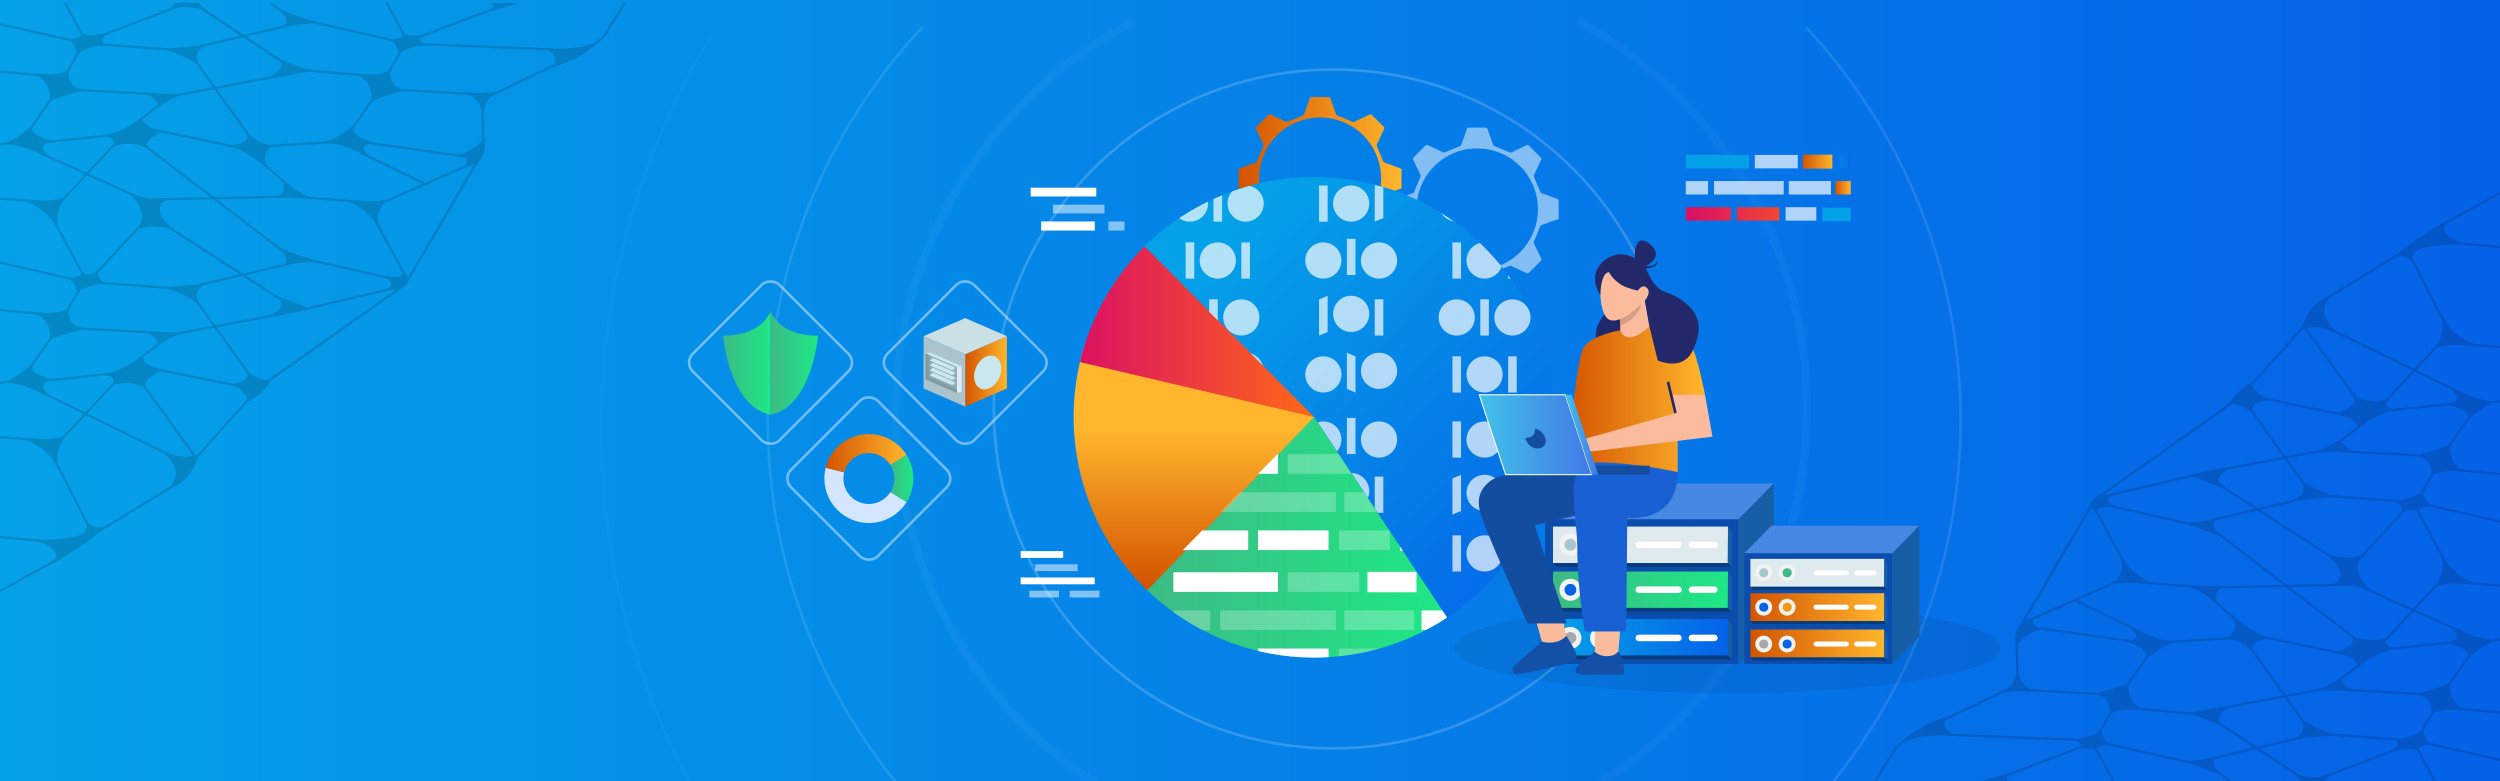 <?xml version="1.0" encoding="UTF-8"?><svg id="Layer_1" xmlns="http://www.w3.org/2000/svg" xmlns:xlink="http://www.w3.org/1999/xlink" viewBox="0 0 1920 600"><defs><style>.cls-1{fill:#1860d3;}.cls-2{fill:url(#linear-gradient-17);stroke-width:.79px;}.cls-2,.cls-3,.cls-4,.cls-5,.cls-6,.cls-7,.cls-8,.cls-9,.cls-10,.cls-11{stroke-miterlimit:10;}.cls-2,.cls-5,.cls-6,.cls-7,.cls-8,.cls-9,.cls-10,.cls-11{stroke:#fff;}.cls-12{fill:#165ea5;}.cls-13{fill:url(#linear-gradient-2);}.cls-3{stroke:#23286b;stroke-width:2.063px;}.cls-3,.cls-4,.cls-5,.cls-6,.cls-7,.cls-14,.cls-8,.cls-9,.cls-10,.cls-11{fill:none;}.cls-15{opacity:.69;}.cls-16,.cls-17,.cls-18,.cls-19{fill:#fff;}.cls-4{stroke:#000;stroke-width:1.802px;}.cls-20{fill:#a7a9ac;}.cls-21,.cls-17{opacity:.5;}.cls-22{fill:url(#linear-gradient-15);}.cls-23{fill:#1350a8;}.cls-24{fill:url(#linear-gradient-18);}.cls-25{fill:url(#linear-gradient-14);}.cls-26{fill:#809aa0;}.cls-27{fill:#fbbc9d;}.cls-28{fill:url(#linear-gradient-20);}.cls-29{fill:url(#linear-gradient-6);}.cls-30{clip-path:url(#clippath-2);}.cls-31{fill:#dfebf2;}.cls-32{fill:#d89e84;}.cls-33{fill:#a8c6cc;}.cls-34{fill:#d4e6ff;}.cls-35{clip-path:url(#clippath-6);}.cls-5{filter:url(#drop-shadow-59);}.cls-5,.cls-11{opacity:.18;stroke-width:6px;}.cls-36{fill:url(#linear-gradient-11);}.cls-37{fill:url(#linear-gradient-8);}.cls-37,.cls-19{opacity:.25;}.cls-38{opacity:.07;}.cls-39{fill:#cae0e5;}.cls-40{clip-path:url(#clippath-7);}.cls-41{clip-path:url(#clippath-1);}.cls-42{fill:#23286b;}.cls-43{clip-path:url(#clippath-4);}.cls-44{fill:url(#linear-gradient-10);}.cls-45{fill:#8ca7af;}.cls-46,.cls-10{opacity:.15;}.cls-6{filter:url(#drop-shadow-62);}.cls-6,.cls-7{opacity:.33;}.cls-6,.cls-7,.cls-8,.cls-9,.cls-10{stroke-width:2px;}.cls-47{fill:#134da0;}.cls-48{fill:#4888e5;}.cls-49{fill:#cae8ef;}.cls-50{fill:url(#linear-gradient-16);}.cls-51{fill:#0b4dad;}.cls-52{fill:#f1f2f2;}.cls-53{fill:url(#linear-gradient-21);}.cls-18{opacity:.68;}.cls-54{fill:url(#linear-gradient-25);}.cls-55{fill:url(#linear-gradient-5);}.cls-56{filter:url(#drop-shadow-66);}.cls-57{clip-path:url(#clippath-9);}.cls-58{clip-path:url(#clippath);}.cls-7{filter:url(#drop-shadow-61);}.cls-59{clip-path:url(#clippath-3);}.cls-60{fill:url(#linear-gradient-7);}.cls-8{filter:url(#drop-shadow-64);}.cls-8,.cls-9{opacity:.43;}.cls-61{clip-path:url(#clippath-8);}.cls-62{fill:url(#linear-gradient-24);}.cls-63{fill:url(#linear-gradient-9);}.cls-64{fill:url(#linear-gradient-22);}.cls-65{fill:url(#linear-gradient-3);}.cls-66{fill:#3dba85;}.cls-67{fill:#dfeaef;}.cls-68{clip-path:url(#clippath-5);}.cls-69{fill:#0562e8;}.cls-70{fill:url(#linear-gradient);}.cls-71{fill:#ed9a15;}.cls-10{filter:url(#drop-shadow-63);}.cls-72{fill:#093c7a;}.cls-73{fill:url(#linear-gradient-23);}.cls-74{fill:url(#linear-gradient-19);}.cls-75{fill:url(#linear-gradient-4);}.cls-11{filter:url(#drop-shadow-60);}.cls-76{fill:#aac3cc;}.cls-77{fill:url(#linear-gradient-12);}.cls-78{fill:url(#linear-gradient-13);}</style><linearGradient id="linear-gradient" x1="0" y1="300" x2="1920" y2="300" gradientUnits="userSpaceOnUse"><stop offset="0" stop-color="#05a1e8"/><stop offset="1" stop-color="#0562e8"/></linearGradient><clipPath id="clippath"><rect class="cls-14" x="1401.888" y="145.703" width="518.112" height="454.297"/></clipPath><clipPath id="clippath-1"><polygon id="SVGID" class="cls-14" points="1673.03 415.378 1920 415.378 1920 600 1673.03 599.776 1673.03 415.378"/></clipPath><clipPath id="clippath-2"><polygon id="SVGID-2" class="cls-14" points="1426.06 415.378 1673.03 415.378 1673.03 599.776 1426.06 601.243 1426.06 415.378"/></clipPath><clipPath id="clippath-3"><rect id="SVGID-3" class="cls-14" x="1673.03" y="232.214" width="246.97" height="183.164" transform="translate(3593.03 647.593) rotate(180)"/></clipPath><clipPath id="clippath-4"><rect class="cls-14" y="2.186" width="518.112" height="454.297"/></clipPath><clipPath id="clippath-5"><polygon id="SVGID-4" class="cls-14" points="246.97 186.808 0 186.808 0 2.186 246.97 2.411 246.97 186.808"/></clipPath><clipPath id="clippath-6"><polygon id="SVGID-5" class="cls-14" points="493.94 186.808 246.97 186.808 246.97 2.411 493.94 .944 493.94 186.808"/></clipPath><clipPath id="clippath-7"><rect id="SVGID-6" class="cls-14" y="186.808" width="246.97" height="183.164"/></clipPath><filter id="drop-shadow-59" filterUnits="userSpaceOnUse"><feOffset dx="15.785" dy="15.785"/><feGaussianBlur result="blur" stdDeviation="18.04"/><feFlood flood-color="#000" flood-opacity=".5"/><feComposite in2="blur" operator="in"/><feComposite in="SourceGraphic"/></filter><filter id="drop-shadow-60" filterUnits="userSpaceOnUse"><feOffset dx="15.785" dy="15.785"/><feGaussianBlur result="blur-2" stdDeviation="18.04"/><feFlood flood-color="#000" flood-opacity=".5"/><feComposite in2="blur-2" operator="in"/><feComposite in="SourceGraphic"/></filter><filter id="drop-shadow-61" filterUnits="userSpaceOnUse"><feOffset dx="20.572" dy="20.572"/><feGaussianBlur result="blur-3" stdDeviation="23.51"/><feFlood flood-color="#000" flood-opacity=".5"/><feComposite in2="blur-3" operator="in"/><feComposite in="SourceGraphic"/></filter><filter id="drop-shadow-62" filterUnits="userSpaceOnUse"><feOffset dx="20.572" dy="20.572"/><feGaussianBlur result="blur-4" stdDeviation="23.51"/><feFlood flood-color="#000" flood-opacity=".5"/><feComposite in2="blur-4" operator="in"/><feComposite in="SourceGraphic"/></filter><filter id="drop-shadow-63" filterUnits="userSpaceOnUse"><feOffset dx="26.809" dy="26.809"/><feGaussianBlur result="blur-5" stdDeviation="30.639"/><feFlood flood-color="#000" flood-opacity=".5"/><feComposite in2="blur-5" operator="in"/><feComposite in="SourceGraphic"/></filter><filter id="drop-shadow-64" filterUnits="userSpaceOnUse"><feOffset dx="12.113" dy="12.113"/><feGaussianBlur result="blur-6" stdDeviation="13.843"/><feFlood flood-color="#000" flood-opacity=".5"/><feComposite in2="blur-6" operator="in"/><feComposite in="SourceGraphic"/></filter><linearGradient id="linear-gradient-2" x1="1299.455" y1="164.292" x2="1407.949" y2="164.292" gradientUnits="userSpaceOnUse"><stop offset="0" stop-color="#db1162"/><stop offset="1" stop-color="#ff6817"/></linearGradient><linearGradient id="linear-gradient-3" x1="1526.172" y1="10850.24" x2="1537.947" y2="10850.24" gradientTransform="translate(-116.605 10994.452) scale(1 -1)" gradientUnits="userSpaceOnUse"><stop offset="0" stop-color="#d35400"/><stop offset="1" stop-color="#ffb62d"/></linearGradient><linearGradient id="linear-gradient-4" x1="1501.161" y1="10870.309" x2="1523.85" y2="10870.309" xlink:href="#linear-gradient-3"/><linearGradient id="linear-gradient-5" x1="1299.455" y1="164.292" x2="1407.949" y2="164.292" xlink:href="#linear-gradient-2"/><linearGradient id="linear-gradient-6" x1="1498.607" y1="154.992" x2="1589.781" y2="170.644" xlink:href="#linear-gradient"/><linearGradient id="linear-gradient-7" x1="1494.459" y1="179.153" x2="1585.633" y2="194.805" xlink:href="#linear-gradient"/><linearGradient id="linear-gradient-8" x1="1529.464" y1="10870.309" x2="1537.976" y2="10870.309" gradientTransform="translate(-116.605 10994.452) scale(1 -1)" xlink:href="#linear-gradient"/><linearGradient id="linear-gradient-9" x1="951.231" y1="137.121" x2="1076.407" y2="137.121" gradientTransform="matrix(1, 0, 0, 1, 0, 0)" xlink:href="#linear-gradient-3"/><filter id="drop-shadow-66" filterUnits="userSpaceOnUse"><feOffset dx="0" dy="0"/><feGaussianBlur result="blur-7" stdDeviation="17.372"/><feFlood flood-color="#000" flood-opacity=".75"/><feComposite in2="blur-7" operator="in"/><feComposite in="SourceGraphic"/></filter><linearGradient id="linear-gradient-10" x1="950.518" y1="165.838" x2="1240.097" y2="440.463" xlink:href="#linear-gradient"/><linearGradient id="linear-gradient-11" x1="879.477" y1="412.658" x2="1111.316" y2="412.658" gradientUnits="userSpaceOnUse"><stop offset="0" stop-color="#3dba85"/><stop offset="1" stop-color="#1de885"/></linearGradient><linearGradient id="linear-gradient-12" x1="916.899" y1="449.495" x2="916.899" y2="329.908" gradientTransform="matrix(1, 0, 0, 1, 0, 0)" xlink:href="#linear-gradient-3"/><linearGradient id="linear-gradient-13" x1="829.411" y1="254.755" x2="1009.256" y2="254.755" xlink:href="#linear-gradient-2"/><clipPath id="clippath-8"><path class="cls-14" d="m1009.256,320.292l102.118,153.942c10.255-6.803,19.805-14.614,28.507-23.316,71.659-71.659,71.659-189.593,0-261.252-71.659-71.659-189.593-71.659-261.252,0l130.626,130.626Z"/></clipPath><clipPath id="clippath-9"><path class="cls-14" d="m1009.256,320.292l-129.779,131.467c30.179,29.792,69.716,48.302,111.924,52.401,42.208,4.099,84.567-6.459,119.915-29.887l-102.06-153.981Z"/></clipPath><linearGradient id="linear-gradient-14" x1="1495.976" y1="8466.213" x2="1630.373" y2="8466.213" gradientTransform="translate(-303.271 8919.171) scale(1 -1)" xlink:href="#linear-gradient-11"/><linearGradient id="linear-gradient-15" x1="1495.976" y1="8429.756" x2="1630.373" y2="8429.756" gradientTransform="translate(-303.271 8919.171) scale(1 -1)" xlink:href="#linear-gradient"/><linearGradient id="linear-gradient-16" x1="1203.859" y1="306.637" x2="1309.442" y2="306.637" gradientTransform="matrix(1, 0, 0, 1, 0, 0)" xlink:href="#linear-gradient-3"/><linearGradient id="linear-gradient-17" x1="-2233.189" y1="9378.767" x2="-2146.812" y2="9378.767" gradientTransform="translate(-1010.764 9712.649) rotate(-180)" gradientUnits="userSpaceOnUse"><stop offset="0" stop-color="#4279e8"/><stop offset="1" stop-color="#42c2e8"/></linearGradient><linearGradient id="linear-gradient-18" x1="-2238.173" y1="9378.767" x2="-2212.961" y2="9378.767" xlink:href="#linear-gradient-17"/><linearGradient id="linear-gradient-19" x1="1647.594" y1="8452.835" x2="1750.412" y2="8452.835" gradientTransform="translate(-303.271 8919.171) scale(1 -1)" xlink:href="#linear-gradient-3"/><linearGradient id="linear-gradient-20" x1="1647.594" y1="8424.944" x2="1750.412" y2="8424.944" gradientTransform="translate(-303.271 8919.171) scale(1 -1)" xlink:href="#linear-gradient-3"/><linearGradient id="linear-gradient-21" x1="555.347" y1="278.613" x2="591.787" y2="278.613" xlink:href="#linear-gradient-11"/><linearGradient id="linear-gradient-22" x1="591.787" y1="278.613" x2="628.227" y2="278.613" xlink:href="#linear-gradient-11"/><linearGradient id="linear-gradient-23" x1="741.294" y1="285.206" x2="773.269" y2="285.206" gradientTransform="matrix(1, 0, 0, 1, 0, 0)" xlink:href="#linear-gradient-3"/><linearGradient id="linear-gradient-24" x1="-7422.743" y1="7656.581" x2="-7466.661" y2="7612.664" gradientTransform="translate(799.481 11010.772) rotate(135)" xlink:href="#linear-gradient-3"/><linearGradient id="linear-gradient-25" x1="860.163" y1="551.473" x2="877.724" y2="551.473" gradientTransform="translate(-176.315 -183.966)" xlink:href="#linear-gradient-11"/></defs><rect class="cls-70" width="1920" height="600"/><g class="cls-46"><g class="cls-58"><g><g><g><g class="cls-41"><g><g><g><line class="cls-4" x1="1889.965" y1="484.968" x2="1814.832" y2="451.255"/><line class="cls-4" x1="1886.825" y1="492.865" x2="1831.26" y2="498.739"/><line class="cls-4" x1="1847.743" y1="568.447" x2="1785.73" y2="563.864"/><line class="cls-4" x1="1818.529" y1="505.506" x2="1797.129" y2="521.951"/><polyline class="cls-4" points="1795.494 665.166 1710.597 598.543 1700.79 590.847"/><line class="cls-4" x1="1700.244" y1="544.972" x2="1792.761" y2="527.464"/><line class="cls-4" x1="1769.504" y1="598.543" x2="1700.79" y2="553.126"/><line class="cls-4" x1="1771.6" y1="557.84" x2="1725.864" y2="493.951"/><polyline class="cls-4" points="1718.128 489.843 1673.03 492.553 1657.33 493.758"/><polyline class="cls-4" points="1938.369 488.223 1920 491.21 1904.329 493.758"/><line class="cls-4" x1="1897.617" y1="501.892" x2="1878.315" y2="529.332"/><line class="cls-4" x1="1874.492" y1="445.948" x2="1831.26" y2="492.228"/><line class="cls-4" x1="1805.797" y1="503.406" x2="1733.893" y2="488.223"/><line class="cls-4" x1="1864.208" y1="533.281" x2="1801.245" y2="529.862"/><line class="cls-4" x1="1857.436" y1="565.713" x2="1871.807" y2="541.111"/><line class="cls-4" x1="1767.094" y1="566.48" x2="1693.799" y2="583.728"/><polyline class="cls-4" points="1932.56 586.46 1920 583.621 1865.664 571.34"/><polyline class="cls-4" points="1685.579 586.46 1673.019 583.621 1618.683 571.34"/><polyline class="cls-4" points="1944.508 549.279 1920.002 547.137 1874.932 543.198"/><polyline class="cls-4" points="1697.536 549.279 1673.03 547.137 1627.96 543.198"/><polyline class="cls-4" points="1694.634 451.204 1673.03 449.611 1638.909 447.094"/><polyline class="cls-4" points="1941.612 451.204 1920.009 449.611 1885.887 447.094"/><line class="cls-4" x1="1782.781" y1="597.47" x2="1849.246" y2="572.156"/><line class="cls-4" x1="1723.407" y1="481.54" x2="1693.918" y2="455.525"/><line class="cls-4" x1="1700.244" y1="451.204" x2="1804.065" y2="448.967"/><polyline class="cls-4" points="1854.651 571.357 1869.242 598.56 1880.863 620.227"/><polyline class="cls-4" points="1812.15 492.887 1710.597 415.328 1700.79 407.632"/><polyline class="cls-4" points="1854.651 388.142 1869.242 415.345 1880.863 437.013"/></g><path class="cls-4" d="m1949.346,581.376s-7.297,5.523,4.69,14.45c0,0-15.219-6.192-30.145-11.209,0,0,12.697-.35,25.455-3.241Z"/><path class="cls-4" d="m1702.364,398.161s-7.297,5.523,4.69,14.45c0,0-15.219-6.192-30.145-11.209,0,0,12.697-.35,25.455-3.241Z"/><path class="cls-4" d="m1869.949,388.958c-14.696-.901-12.466,4.943-12.466,4.943-2.29-2.616-6.394-2.204-15.131-2.204,7.372-3.308-2.909-7.062-2.909-7.062,0,0,12.374-.867,21.68-7.221,0,6.084,5.08,11.43,8.827,11.543Z"/></g><line class="cls-4" x1="1810.054" y1="431.287" x2="1849.246" y2="388.992"/><line class="cls-4" x1="1796.08" y1="431.309" x2="1700.79" y2="369.962"/></g></g><g class="cls-30"><g><g><line class="cls-4" x1="1642.995" y1="484.968" x2="1594.492" y2="461.294"/><line class="cls-4" x1="1639.855" y1="492.865" x2="1560.808" y2="481.729"/><line class="cls-4" x1="1600.773" y1="568.447" x2="1495.844" y2="564.206"/><line class="cls-4" x1="1548.794" y1="488.7" x2="1549.545" y2="521.389"/><line class="cls-4" x1="1486.972" y1="555.652" x2="1545.791" y2="527.464"/><line class="cls-4" x1="1417.576" y1="635.934" x2="1456.358" y2="574.03"/><polyline class="cls-4" points="1691.736 491.429 1673.03 492.553 1657.359 493.758"/><line class="cls-4" x1="1650.647" y1="501.892" x2="1631.345" y2="529.332"/><line class="cls-4" x1="1627.522" y1="445.948" x2="1560.808" y2="475.218"/><line class="cls-4" x1="1608.131" y1="384.921" x2="1551.595" y2="481.408"/><line class="cls-4" x1="1617.238" y1="533.281" x2="1554.902" y2="529.895"/><line class="cls-4" x1="1610.467" y1="565.713" x2="1624.838" y2="541.111"/><polyline class="cls-4" points="1685.59 586.46 1673.03 583.621 1618.694 571.34"/><polyline class="cls-4" points="1697.538 549.279 1673.032 547.137 1627.962 543.198"/><polyline class="cls-4" points="1694.642 451.204 1673.039 449.611 1637.934 446.659"/><line class="cls-4" x1="1536.058" y1="597.376" x2="1602.276" y2="572.156"/><polyline class="cls-4" points="1607.681 571.357 1622.272 598.56 1633.894 620.227"/><polyline class="cls-4" points="1607.681 388.142 1622.272 415.345 1633.894 437.013"/></g><path class="cls-4" d="m1717.129,541.178s-22.344,6.615-5.37,16.2c0,0-13.334-3.645-30.536-9.634,0,0,7.918-2.266,35.906-6.566Z"/><path class="cls-4" d="m1709.862,447.461s-13.22,2.081-16.754,15.779c0,0,3.003-9.386-13.431-13.14,0,0,15.093,1.577,30.185-2.639Z"/><path class="cls-4" d="m1622.979,388.958c-14.696-.901-12.466,4.943-12.466,4.943-2.29-2.616-6.394-2.204-15.131-2.204,7.372-3.308-2.909-7.062-2.909-7.062,0,0,12.374-.867,21.68-7.221,0,6.084,5.08,11.43,8.827,11.543Z"/></g></g><g class="cls-59"><g><g><g><line class="cls-4" x1="1889.965" y1="301.803" x2="1788.255" y2="252.161"/><line class="cls-4" x1="1886.825" y1="309.701" x2="1831.26" y2="315.575"/><line class="cls-4" x1="1847.743" y1="385.283" x2="1785.73" y2="380.7"/><line class="cls-4" x1="1818.62" y1="322.335" x2="1797.129" y2="338.787"/><polyline class="cls-4" points="1795.494 482.002 1710.597 415.378 1700.79 407.682"/><line class="cls-4" x1="1700.244" y1="361.808" x2="1792.761" y2="344.3"/><line class="cls-4" x1="1796.08" y1="431.309" x2="1700.79" y2="369.962"/><line class="cls-4" x1="1771.6" y1="374.675" x2="1725.864" y2="310.787"/><line class="cls-4" x1="1718.128" y1="306.679" x2="1610.467" y2="382.549"/><polyline class="cls-4" points="1938.369 305.059 1920 308.046 1904.329 310.594"/><line class="cls-4" x1="1897.617" y1="318.728" x2="1878.315" y2="346.168"/><line class="cls-4" x1="1874.492" y1="262.784" x2="1831.26" y2="309.064"/><line class="cls-4" x1="1802.701" y1="319.164" x2="1733.893" y2="305.059"/><line class="cls-4" x1="1864.208" y1="350.117" x2="1798.698" y2="346.623"/><line class="cls-4" x1="1857.436" y1="382.549" x2="1871.807" y2="357.947"/><line class="cls-4" x1="1767.094" y1="383.315" x2="1697.536" y2="399.684"/><polyline class="cls-4" points="1932.56 403.296 1920 400.457 1865.664 388.176"/><polyline class="cls-4" points="1685.579 403.296 1673.019 400.457 1618.683 388.176"/><polyline class="cls-4" points="1944.508 366.114 1920.002 363.973 1874.932 360.033"/><polyline class="cls-4" points="1941.612 268.04 1920.009 266.447 1885.887 263.93"/><line class="cls-4" x1="1811.94" y1="429.252" x2="1849.246" y2="388.992"/><line class="cls-4" x1="1725.933" y1="299.025" x2="1770.917" y2="248.921"/><polyline class="cls-4" points="1854.651 388.192 1869.242 415.395 1880.863 437.063"/><line class="cls-4" x1="1812.15" y1="309.722" x2="1769.447" y2="250.558"/><polyline class="cls-4" points="1877.913 187.921 1869.242 232.181 1880.863 253.848"/><line class="cls-4" x1="1670.979" y1="368.226" x2="1697.32" y2="362.298"/></g><path class="cls-4" d="m1949.346,398.211s-7.297,5.523,4.69,14.45c0,0-15.219-6.192-30.145-11.209,0,0,12.697-.35,25.455-3.241Z"/><path class="cls-4" d="m1702.364,214.997s-7.297,5.523,4.69,14.45c0,0-15.219-6.192-30.145-11.209,0,0,12.697-.35,25.455-3.241Z"/><path class="cls-4" d="m1869.949,205.794c-14.696-.901-12.466,4.943-12.466,4.943-2.29-2.616-6.394-2.204-15.131-2.204,7.372-3.308-2.909-7.062-2.909-7.062,0,0,12.374-.867,21.68-7.221,0,6.084,5.08,11.43,8.827,11.543Z"/></g><path class="cls-4" d="m1821.387,456.051s-15.138-13.489-8.115-24.74c1.171-1.875,2.957-3.688,5.531-5.366,0,0-3.823,3.56-14.927,3.56s-17.839-4.235-17.839-4.235c0,0,3.33,2.509,6.503,6.041,5.16,5.743,9.905,14.19-.755,18.947,0,0,11.252-2.442,29.601,5.793Z"/></g></g><g><line class="cls-4" x1="1610.467" y1="382.549" x2="1686.6" y2="364.619"/><polyline class="cls-4" points="1685.59 403.296 1673.03 400.457 1618.694 388.176"/><polyline class="cls-4" points="1607.681 388.192 1622.272 415.395 1633.894 437.063"/></g></g><g><path d="m1879.423,479.822s17.777,11.652-1.51,13.985c0,0,25.165,4.187,15.248,14.42,0,0,10.002-11.139,23.758-16.516-19.302-2.273-19.945-5.22-37.495-11.889Z"/><path d="m1714.406,473.6s16.737,12.711,29.586,16.756c0,0-19.492.714-12.632,11.272,0,0-9.07-11.024-22.014-11.166,0,0,11.877-5.164,5.061-16.862Z"/><path d="m1881.957,524.154s-3.155,13.435,10.689,20.86c-14.001-.607-24.29.676-26.201,5.277,0,0,5.341-15.22-12.09-17.367,0,0,18.847-4.198,27.602-8.77Z"/><path d="m1717.127,541.178s-24.057,8.48-7.082,18.065c0,0-11.621-5.509-28.823-11.498,0,0,7.918-2.266,35.906-6.566Z"/><path d="m1780.443,529.98s12.954-6.274,18.536-10.291c0,0-2.851,6.458,11.894,11.521,0,0-19.723-1.32-30.429-1.23Z"/><path d="m1839.883,497.828s-14.357,3.063-29.238,14.201c0,0,.683-7.56-15.804-10.936,13.834-6.075,14.023-9.859,9.252-14.529l4.907,3.008c7.983,2.834,16.269,2.762,24.321.036.057-.019.113-.038.17-.058l2.377-2.254s-10.08,7.57,4.017,10.531Z"/><path d="m1710.011,450.575s-13.226,1.614-5.854,14.372c0,0-10.785-10.631-24.489-14.846,0,0,16.957.11,30.343.474Z"/><path d="m1902.671,448.321s-16.784-3.529-28.179-23.186c0,0,5.506,10.55-4.663,25.805,0,0,6.539-4.441,32.842-2.619Z"/><path d="m1794.239,564.493s-14.474-3.564-26.995-12.738c0,0,7.231,12.756-8.815,16.33"/><path d="m1869.949,572.173c-14.696-.901-12.466,4.943-12.466,4.943-2.29-2.616-9.752-2.524-22.078.208,10.78-6.814,4.038-9.474,4.038-9.474,0,0,12.374-.867,21.68-7.221,0,6.084,5.08,11.43,8.827,11.543Z"/><path d="m1822.666,455.079s-17.339-13.814-10.316-25.065c1.171-1.875,2.479-4.549,5.053-6.227,0,0-3.345,4.421-14.449,4.421s-16.929-2.941-16.929-2.941c0,0,3.33,2.509,6.503,6.041,5.16,5.743,8.435,13.727-2.225,18.484,0,0,14.013-2.948,32.363,5.287Z"/><path d="m1632.453,479.822s19.112,11.882-1.457,12.422c0,0,25.111,5.75,15.194,15.983,0,0,10.334-10.085,24.09-15.463-19.302-2.273-20.277-6.273-37.827-12.942Z"/><path d="m1634.987,524.154s-3.155,13.435,10.689,20.86c-14.001-.607-24.29.676-26.201,5.277,0,0,5.341-15.22-12.09-17.367,0,0,18.847-4.198,27.602-8.77Z"/><path d="m1534.328,532.871c9.276-5.936,10.273-2.551,15.218-18.075,0,0-.387,11.352,14.358,16.414,0,0-16.045-1.794-29.575,1.661Z"/><path d="m1563.839,473.354c.06-.012.113-.038.17-.058,0,0-8.714,6.681,5.382,9.642,0,0-12.437,1.401-21.334,13.689,0,0-5.538-19.024,15.782-23.273Z"/><path d="m1655.701,448.321s-16.784-3.529-28.179-23.186c0,0,7.99,12.063-5.39,23.708,0,0,7.266-2.344,33.569-.522Z"/><path d="m1458.106,573.321c-15.412,16.319,2.914-13.483,37.184-22.775-6.544,7.871,6.469,14.759,6.469,14.759,0,0-33.197-3.055-43.653,8.016Z"/><path d="m1702.376,581.376s-7.297,5.523,4.69,14.45c0,0-15.219-6.192-30.145-11.209,0,0,12.697-.35,25.455-3.241Z"/><path d="m1794.81,623.285s-15.138-13.489-8.115-24.74c1.171-1.875,2.957-3.688,5.531-5.366,0,0-3.823,3.56-14.927,3.56s-17.839-4.235-17.839-4.235c0,0,3.33,2.509,6.503,6.041,5.16,5.743,9.905,14.19-.755,18.947,0,0,11.252-2.442,29.601,5.793Z"/><path d="m1622.979,572.173c-14.696-.901-12.466,4.943-12.466,4.943-2.29-2.616-6.394-2.204-15.131-2.204,7.372-3.308-2.909-7.062-2.909-7.062,0,0,12.374-.867,21.68-7.221,0,6.084,5.08,11.43,8.827,11.543Z"/><path d="m1879.423,296.658s17.777,11.652-1.51,13.985c0,0,25.165,4.187,15.248,14.42,0,0,10.002-11.139,23.758-16.516-19.302-2.273-19.945-5.22-37.495-11.889Z"/><path d="m1881.957,340.99s-3.155,13.435,10.689,20.86c-14.001-.607-24.29.676-26.201,5.277,0,0,5.341-15.22-12.09-17.367,0,0,18.847-4.198,27.602-8.77Z"/><path d="m1717.127,358.014s-24.057,8.48-7.082,18.065c0,0-11.621-4.886-28.823-10.875,0,0,7.918-2.89,35.906-7.19Z"/><path d="m1780.443,346.816s12.954-6.274,18.536-10.291c0,0-2.851,6.458,11.894,11.521,0,0-19.723-1.32-30.429-1.23Z"/><path d="m1839.883,314.663s-14.357,3.063-29.238,14.201c0,0,.683-7.56-15.804-10.936,13.834-6.075,16.203-11.68,11.431-16.35l4.096,3.862c7.983,2.834,14.901,3.729,22.952,1.004.057-.019.113-.038.17-.058l2.377-2.254s-10.08,7.57,4.017,10.531Z"/><path d="m1902.671,265.156s-16.784-3.529-28.179-23.186c0,0,5.506,10.55-4.663,25.805,0,0,6.539-4.441,32.842-2.619Z"/><path d="m1883.041,167.46s-25.994,13.94-45.288,30.607c0,0,20.97-12.099,59.121-10.146,0,0-32.925-6.303-13.833-20.461Z"/><path d="m1794.239,381.329s-14.474-3.564-26.995-12.738c0,0,7.231,12.756-8.815,16.33"/><path d="m1869.949,389.009c-14.696-.901-12.466,4.943-12.466,4.943-2.29-2.616-6.102-4.348-13.533.756,2.699-6.792-4.507-10.022-4.507-10.022,0,0,12.374-.867,21.68-7.221,0,6.084,5.08,11.43,8.827,11.543Z"/><path d="m1767.116,253.325s10.624-5.576,28.974,2.659c0,0-16.429-12.52-9.406-23.771,1.171-1.875,2.178-4.286,4.752-5.964,0,0-18.109,3.983-24.32,27.075Z"/><path d="m1702.376,398.211s-7.297,5.523,4.69,14.45c0,0-15.219-6.192-30.145-11.209,0,0,12.697-.35,25.455-3.241Z"/><path d="m1729.186,294.134s1.957,9.012,14.805,13.057c0,0-19.492.714-12.632,11.272,0,0-6.751-8.293-19.696-8.435,0,0,6.465-11.45,17.523-15.894Z"/></g></g><path d="m1544.753,599.899s-8.64-1.878.511-6.004c.136-.061.275-.123.419-.185,9.828-4.256-24.228,6.136-24.228,6.136l23.299.054Z"/><path d="m1611.41,395.145s-16.971-14.322,11.142-15.443c0,0-10.54,6.963,8.443,11.253,0,0-24.663-5.338-19.586,4.189Z"/><line class="cls-4" x1="1718.128" y1="306.679" x2="1610.467" y2="382.549"/><line class="cls-4" x1="1608.131" y1="384.921" x2="1551.595" y2="481.408"/><line class="cls-4" x1="1854.355" y1="187.965" x2="1784.399" y2="230.532"/><line class="cls-4" x1="1873.873" y1="173.606" x2="1921.261" y2="147.585"/><polyline class="cls-4" points="1849.263 192.69 1869.242 232.181 1880.863 253.848"/><path d="m1868.347,189.097s-20.356.325-13.992,14.635c0,0-4.854-10.514-17.544-5.092,0,0,14.766-12.335,31.536-9.543Z"/><line class="cls-4" x1="1882.9" y1="186.297" x2="1920" y2="189.751"/></g></g></g><g class="cls-46"><g class="cls-43"><g><g><g><g class="cls-68"><g><g><g><line class="cls-4" x1="30.035" y1="117.219" x2="105.168" y2="150.931"/><line class="cls-4" x1="33.175" y1="109.321" x2="88.74" y2="103.447"/><line class="cls-4" x1="72.257" y1="33.739" x2="134.27" y2="38.322"/><line class="cls-4" x1="101.471" y1="96.68" x2="122.871" y2="80.235"/><polyline class="cls-4" points="124.506 -62.98 209.403 3.644 219.21 11.34"/><line class="cls-4" x1="219.756" y1="57.214" x2="127.239" y2="74.722"/><line class="cls-4" x1="150.496" y1="3.644" x2="219.21" y2="49.06"/><line class="cls-4" x1="148.4" y1="44.347" x2="194.136" y2="108.235"/><polyline class="cls-4" points="201.872 112.343 246.97 109.634 262.67 108.428"/><polyline class="cls-4" points="-18.369 113.963 0 110.976 15.671 108.428"/><line class="cls-4" x1="22.383" y1="100.294" x2="41.685" y2="72.854"/><line class="cls-4" x1="45.508" y1="156.239" x2="88.74" y2="109.958"/><line class="cls-4" x1="114.203" y1="98.78" x2="186.107" y2="113.963"/><line class="cls-4" x1="55.792" y1="68.906" x2="118.755" y2="72.325"/><line class="cls-4" x1="62.564" y1="36.473" x2="48.193" y2="61.075"/><line class="cls-4" x1="152.906" y1="35.707" x2="226.201" y2="18.458"/><polyline class="cls-4" points="-12.56 15.726 0 18.565 54.336 30.847"/><polyline class="cls-4" points="234.421 15.726 246.981 18.565 301.317 30.847"/><polyline class="cls-4" points="-24.508 52.908 -.002 55.05 45.068 58.989"/><polyline class="cls-4" points="222.464 52.908 246.97 55.05 292.04 58.989"/><polyline class="cls-4" points="225.366 150.982 246.97 152.576 281.091 155.092"/><polyline class="cls-4" points="-21.612 150.982 -.009 152.576 34.113 155.092"/><line class="cls-4" x1="137.219" y1="4.717" x2="70.754" y2="30.03"/><line class="cls-4" x1="196.593" y1="120.646" x2="226.082" y2="146.662"/><line class="cls-4" x1="219.756" y1="150.982" x2="115.935" y2="153.219"/><polyline class="cls-4" points="65.349 30.83 50.758 3.627 39.137 -18.041"/><polyline class="cls-4" points="107.85 109.3 209.403 186.858 219.21 194.555"/><polyline class="cls-4" points="65.349 214.045 50.758 186.842 39.137 165.174"/></g><path class="cls-4" d="m-29.346,20.811s7.297-5.523-4.69-14.45c0,0,15.219,6.192,30.145,11.209,0,0-12.697.35-25.455,3.241Z"/><path class="cls-4" d="m217.636,204.025s7.297-5.523-4.69-14.45c0,0,15.219,6.192,30.145,11.209,0,0-12.697.35-25.455,3.241Z"/><path class="cls-4" d="m50.051,213.228c14.696.901,12.466-4.943,12.466-4.943,2.29,2.616,6.394,2.204,15.131,2.204-7.372,3.308,2.909,7.062,2.909,7.062,0,0-12.374.867-21.68,7.221,0-6.084-5.08-11.43-8.827-11.543Z"/></g><line class="cls-4" x1="109.946" y1="170.899" x2="70.754" y2="213.194"/><line class="cls-4" x1="123.92" y1="170.878" x2="219.21" y2="232.224"/></g></g><g class="cls-35"><g><g><line class="cls-4" x1="277.005" y1="117.219" x2="325.508" y2="140.892"/><line class="cls-4" x1="280.145" y1="109.321" x2="359.192" y2="120.457"/><line class="cls-4" x1="319.227" y1="33.739" x2="424.156" y2="37.981"/><line class="cls-4" x1="371.206" y1="113.486" x2="370.455" y2="80.797"/><line class="cls-4" x1="433.028" y1="46.534" x2="374.209" y2="74.722"/><line class="cls-4" x1="502.424" y1="-33.748" x2="463.642" y2="28.156"/><polyline class="cls-4" points="228.264 110.758 246.97 109.634 262.641 108.428"/><line class="cls-4" x1="269.353" y1="100.294" x2="288.655" y2="72.854"/><line class="cls-4" x1="292.478" y1="156.239" x2="359.192" y2="126.968"/><line class="cls-4" x1="311.869" y1="217.265" x2="368.405" y2="120.778"/><line class="cls-4" x1="302.762" y1="68.906" x2="365.098" y2="72.291"/><line class="cls-4" x1="309.533" y1="36.473" x2="295.162" y2="61.075"/><polyline class="cls-4" points="234.41 15.726 246.97 18.565 301.306 30.847"/><polyline class="cls-4" points="222.462 52.908 246.968 55.05 292.038 58.989"/><polyline class="cls-4" points="225.358 150.982 246.961 152.576 282.066 155.528"/><line class="cls-4" x1="383.942" y1="4.811" x2="317.724" y2="30.03"/><polyline class="cls-4" points="312.319 30.83 297.728 3.627 286.106 -18.041"/><polyline class="cls-4" points="312.319 214.045 297.728 186.842 286.106 165.174"/></g><path class="cls-4" d="m202.871,61.008s22.344-6.615,5.37-16.2c0,0,13.334,3.645,30.536,9.634,0,0-7.918,2.266-35.906,6.566Z"/><path class="cls-4" d="m210.138,154.725s13.22-2.081,16.754-15.779c0,0-3.003,9.386,13.431,13.14,0,0-15.093-1.577-30.185,2.639Z"/><path class="cls-4" d="m297.021,213.228c14.696.901,12.466-4.943,12.466-4.943,2.29,2.616,6.394,2.204,15.131,2.204-7.372,3.308,2.909,7.062,2.909,7.062,0,0-12.374.867-21.68,7.221,0-6.084-5.08-11.43-8.827-11.543Z"/></g></g><g class="cls-40"><g><g><g><line class="cls-4" x1="30.035" y1="300.383" x2="131.745" y2="350.025"/><line class="cls-4" x1="33.175" y1="292.485" x2="88.74" y2="286.611"/><line class="cls-4" x1="72.257" y1="216.903" x2="134.27" y2="221.487"/><line class="cls-4" x1="101.38" y1="279.852" x2="122.871" y2="263.4"/><polyline class="cls-4" points="124.506 120.184 209.403 186.808 219.21 194.504"/><line class="cls-4" x1="219.756" y1="240.378" x2="127.239" y2="257.887"/><line class="cls-4" x1="123.92" y1="170.878" x2="219.21" y2="232.224"/><line class="cls-4" x1="148.4" y1="227.511" x2="194.136" y2="291.399"/><line class="cls-4" x1="201.872" y1="295.507" x2="309.533" y2="219.637"/><polyline class="cls-4" points="-18.369 297.127 0 294.141 15.671 291.592"/><line class="cls-4" x1="22.383" y1="283.459" x2="41.685" y2="256.019"/><line class="cls-4" x1="45.508" y1="339.403" x2="88.74" y2="293.122"/><line class="cls-4" x1="117.299" y1="283.023" x2="186.107" y2="297.127"/><line class="cls-4" x1="55.792" y1="252.07" x2="121.302" y2="255.564"/><line class="cls-4" x1="62.564" y1="219.637" x2="48.193" y2="244.24"/><line class="cls-4" x1="152.906" y1="218.871" x2="222.464" y2="202.502"/><polyline class="cls-4" points="-12.56 198.891 0 201.729 54.336 214.011"/><polyline class="cls-4" points="234.421 198.891 246.981 201.729 301.317 214.011"/><polyline class="cls-4" points="-24.508 236.072 -.002 238.214 45.068 242.153"/><polyline class="cls-4" points="-21.612 334.147 -.009 335.74 34.113 338.256"/><line class="cls-4" x1="108.06" y1="172.934" x2="70.754" y2="213.194"/><line class="cls-4" x1="194.067" y1="303.161" x2="149.083" y2="353.266"/><polyline class="cls-4" points="65.349 213.994 50.758 186.791 39.137 165.123"/><line class="cls-4" x1="107.85" y1="292.464" x2="150.553" y2="351.628"/><polyline class="cls-4" points="42.087 414.265 50.758 370.006 39.137 348.338"/><line class="cls-4" x1="249.021" y1="233.96" x2="222.68" y2="239.888"/></g><path class="cls-4" d="m-29.346,203.975s7.297-5.523-4.69-14.45c0,0,15.219,6.192,30.145,11.209,0,0-12.697.35-25.455,3.241Z"/><path class="cls-4" d="m217.636,387.19s7.297-5.523-4.69-14.45c0,0,15.219,6.192,30.145,11.209,0,0-12.697.35-25.455,3.241Z"/><path class="cls-4" d="m50.051,396.392c14.696.901,12.466-4.943,12.466-4.943,2.29,2.616,6.394,2.204,15.131,2.204-7.372,3.308,2.909,7.062,2.909,7.062,0,0-12.374.867-21.68,7.221,0-6.084-5.08-11.43-8.827-11.543Z"/></g><path class="cls-4" d="m98.613,146.136s15.138,13.489,8.115,24.74c-1.171,1.875-2.957,3.688-5.531,5.366,0,0,3.823-3.56,14.927-3.56s17.839,4.235,17.839,4.235c0,0-3.33-2.509-6.503-6.041-5.16-5.743-9.905-14.19.755-18.947,0,0-11.252,2.442-29.601-5.793Z"/></g></g><g><line class="cls-4" x1="309.533" y1="219.637" x2="233.4" y2="237.567"/><polyline class="cls-4" points="234.41 198.891 246.97 201.729 301.306 214.011"/><polyline class="cls-4" points="312.319 213.994 297.728 186.791 286.106 165.123"/></g></g><g><path d="m40.577,122.364s-17.777-11.652,1.51-13.985c0,0-25.165-4.187-15.248-14.42,0,0-10.002,11.139-23.758,16.516,19.302,2.273,19.945,5.22,37.495,11.889Z"/><path d="m205.594,128.587s-16.737-12.711-29.586-16.756c0,0,19.492-.714,12.632-11.272,0,0,9.07,11.024,22.014,11.166,0,0-11.877,5.164-5.061,16.862Z"/><path d="m38.043,78.032s3.155-13.435-10.689-20.86c14.001.607,24.29-.676,26.201-5.277,0,0-5.341,15.22,12.09,17.367,0,0-18.847,4.198-27.602,8.77Z"/><path d="m202.873,61.008s24.057-8.48,7.082-18.065c0,0,11.621,5.509,28.823,11.498,0,0-7.918,2.266-35.906,6.566Z"/><path d="m139.557,72.206s-12.954,6.274-18.536,10.291c0,0,2.851-6.458-11.894-11.521,0,0,19.723,1.32,30.429,1.23Z"/><path d="m80.117,104.359s14.357-3.063,29.238-14.201c0,0-.683,7.56,15.804,10.936-13.834,6.075-14.023,9.859-9.252,14.529l-4.907-3.008c-7.983-2.834-16.269-2.762-24.321-.036-.057.019-.113.038-.17.058l-2.377,2.254s10.08-7.57-4.017-10.531Z"/><path d="m209.989,151.612s13.226-1.614,5.854-14.372c0,0,10.785,10.631,24.489,14.846,0,0-16.957-.11-30.343-.474Z"/><path d="m17.329,153.866s16.784,3.529,28.179,23.186c0,0-5.506-10.55,4.663-25.805,0,0-6.539,4.441-32.842,2.619Z"/><path d="m125.761,37.693s14.474,3.564,26.995,12.738c0,0-7.231-12.756,8.815-16.33"/><path d="m50.051,30.013c14.696.901,12.466-4.943,12.466-4.943,2.29,2.616,9.752,2.524,22.078-.208-10.78,6.814-4.038,9.474-4.038,9.474,0,0-12.374.867-21.68,7.221,0-6.084-5.08-11.43-8.827-11.543Z"/><path d="m97.334,147.107s17.339,13.814,10.316,25.065c-1.171,1.875-2.479,4.549-5.053,6.227,0,0,3.345-4.421,14.449-4.421s16.929,2.941,16.929,2.941c0,0-3.33-2.509-6.503-6.041-5.16-5.743-8.435-13.727,2.225-18.484,0,0-14.013,2.948-32.363-5.287Z"/><path d="m287.547,122.364s-19.112-11.882,1.457-12.422c0,0-25.111-5.75-15.194-15.983,0,0-10.334,10.085-24.09,15.463,19.302,2.273,20.277,6.273,37.827,12.942Z"/><path d="m285.013,78.032s3.155-13.435-10.689-20.86c14.001.607,24.29-.676,26.201-5.277,0,0-5.341,15.22,12.09,17.367,0,0-18.847,4.198-27.602,8.77Z"/><path d="m385.672,69.315c-9.276,5.936-10.273,2.551-15.218,18.075,0,0,.387-11.352-14.358-16.414,0,0,16.045,1.794,29.575-1.661Z"/><path d="m356.161,128.832c-.06.012-.113.038-.17.058,0,0,8.714-6.681-5.382-9.642,0,0,12.437-1.401,21.334-13.689,0,0,5.538,19.024-15.782,23.273Z"/><path d="m264.299,153.866s16.784,3.529,28.179,23.186c0,0-7.99-12.063,5.39-23.708,0,0-7.266,2.344-33.569.522Z"/><path d="m461.894,28.865c15.412-16.319-2.914,13.483-37.184,22.775,6.544-7.871-6.469-14.759-6.469-14.759,0,0,33.197,3.055,43.653-8.016Z"/><path d="m217.624,20.811s7.297-5.523-4.69-14.45c0,0,15.219,6.192,30.145,11.209,0,0-12.697.35-25.455,3.241Z"/><path d="m125.19-21.098s15.138,13.489,8.115,24.74c-1.171,1.875-2.957,3.688-5.531,5.366,0,0,3.823-3.56,14.927-3.56s17.839,4.235,17.839,4.235c0,0-3.33-2.509-6.503-6.041-5.16-5.743-9.905-14.19.755-18.947,0,0-11.252,2.442-29.601-5.793Z"/><path d="m297.021,30.013c14.696.901,12.466-4.943,12.466-4.943,2.29,2.616,6.394,2.204,15.131,2.204-7.372,3.308,2.909,7.062,2.909,7.062,0,0-12.374.867-21.68,7.221,0-6.084-5.08-11.43-8.827-11.543Z"/><path d="m40.577,305.528s-17.777-11.652,1.51-13.985c0,0-25.165-4.187-15.248-14.42,0,0-10.002,11.139-23.758,16.516,19.302,2.273,19.945,5.22,37.495,11.889Z"/><path d="m38.043,261.196s3.155-13.435-10.689-20.86c14.001.607,24.29-.676,26.201-5.277,0,0-5.341,15.22,12.09,17.367,0,0-18.847,4.198-27.602,8.77Z"/><path d="m202.873,244.172s24.057-8.48,7.082-18.065c0,0,11.621,4.886,28.823,10.875,0,0-7.918,2.89-35.906,7.19Z"/><path d="m139.557,255.37s-12.954,6.274-18.536,10.291c0,0,2.851-6.458-11.894-11.521,0,0,19.723,1.32,30.429,1.23Z"/><path d="m80.117,287.523s14.357-3.063,29.238-14.201c0,0-.683,7.56,15.804,10.936-13.834,6.075-16.203,11.68-11.431,16.35l-4.096-3.862c-7.983-2.834-14.901-3.729-22.952-1.004-.057.019-.113.038-.17.058l-2.377,2.254s10.08-7.57-4.017-10.531Z"/><path d="m17.329,337.03s16.784,3.529,28.179,23.186c0,0-5.506-10.55,4.663-25.805,0,0-6.539,4.441-32.842,2.619Z"/><path d="m36.959,434.726s25.994-13.94,45.288-30.607c0,0-20.97,12.099-59.121,10.146,0,0,32.925,6.303,13.833,20.461Z"/><path d="m125.761,220.858s14.474,3.564,26.995,12.738c0,0-7.231-12.756,8.815-16.33"/><path d="m50.051,213.178c14.696.901,12.466-4.943,12.466-4.943,2.29,2.616,6.102,4.348,13.533-.756-2.699,6.792,4.507,10.022,4.507,10.022,0,0-12.374.867-21.68,7.221,0-6.084-5.08-11.43-8.827-11.543Z"/><path d="m152.884,348.861s-10.624,5.576-28.974-2.659c0,0,16.429,12.52,9.406,23.771-1.171,1.875-2.178,4.286-4.752,5.964,0,0,18.109-3.983,24.32-27.075Z"/><path d="m217.624,203.975s7.297-5.523-4.69-14.45c0,0,15.219,6.192,30.145,11.209,0,0-12.697.35-25.455,3.241Z"/><path d="m190.814,308.052s-1.957-9.012-14.805-13.057c0,0,19.492-.714,12.632-11.272,0,0,6.751,8.293,19.696,8.435,0,0-6.465,11.45-17.523,15.894Z"/></g></g><path d="m375.247,2.287s8.64,1.878-.511,6.004c-.136.061-.275.123-.419.185-9.828,4.256,24.228-6.136,24.228-6.136l-23.299-.054Z"/><path d="m308.59,207.041s16.971,14.322-11.142,15.443c0,0,10.54-6.963-8.443-11.253,0,0,24.663,5.338,19.586-4.189Z"/><line class="cls-4" x1="201.872" y1="295.507" x2="309.533" y2="219.637"/><line class="cls-4" x1="311.869" y1="217.265" x2="368.405" y2="120.778"/><line class="cls-4" x1="65.645" y1="414.221" x2="135.601" y2="371.655"/><line class="cls-4" x1="46.127" y1="428.58" x2="-1.261" y2="454.602"/><polyline class="cls-4" points="70.737 409.496 50.758 370.006 39.137 348.338"/><path d="m51.653,413.089s20.356-.325,13.992-14.635c0,0,4.854,10.514,17.544,5.092,0,0-14.766,12.335-31.536,9.543Z"/><line class="cls-4" x1="37.1" y1="415.89" y2="412.435"/></g></g></g><g><path class="cls-5" d="m848.595,600c-105.2-57.73-176.52-169.55-176.52-298.02,0-131.48,74.68-245.51,183.94-301.98"/><path class="cls-11" d="m1195.465,0c105.2,57.73,176.52,169.55,176.52,298.02,0,131.48-74.68,245.51-183.94,301.98"/><path class="cls-7" d="m1366.185,0c73.82,79.1,118.99,185.26,118.99,301.98,0,114.78-43.68,219.36-115.33,298.02"/><path class="cls-6" d="m684.395,600c-71.65-78.66-115.33-183.24-115.33-298.02,0-116.72,45.17-222.88,118.99-301.98"/><path class="cls-10" d="m517.655,600c-52.58-86.98-82.83-188.97-82.83-298.02,0-110.71,31.18-214.14,85.25-301.98"/><path class="cls-8" d="m1272.491,301.976c0,43.7-10.75,84.89-29.76,121.06-3.25,6.2-6.75,12.24-10.48,18.13-.22.36-.44.71-.67,1.06-11.3,17.67-24.67,33.89-39.77,48.3-7.67,7.34-15.79,14.2-24.31,20.54-19.86,14.82-41.89,26.86-65.53,35.58-1.73.64-3.46,1.25-5.21,1.85-26.63,9.18-55.21,14.16-84.95,14.16-29.75,0-58.33-4.98-84.96-14.16-4.81-1.65-9.56-3.45-14.23-5.38-20.24-8.33-39.21-19.14-56.51-32.05-8.52-6.35-16.63-13.21-24.3-20.54-5.1-4.86-10-9.94-14.68-15.2-3.07-3.44-6.05-6.95-8.91-10.55-8.21-10.24-15.65-21.11-22.25-32.52-5.19-8.96-9.85-18.26-13.95-27.86-4.05-9.46-7.56-19.2-10.47-29.2-6.79-23.23-10.43-47.8-10.43-73.22s3.64-49.99,10.43-73.22c2.91-10,6.42-19.74,10.47-29.2,4.18-9.79,8.94-19.26,14.26-28.39.29-.52.6-1.04.9-1.56,45.36-76.8,128.98-128.31,224.63-128.31,143.97,0,260.68,116.71,260.68,260.68Z"/></g><g><g><rect class="cls-13" x="1333.893" y="159.127" width="32.635" height="10.329"/><rect class="cls-18" x="1316.364" y="139.047" width="53.549" height="10.329"/><rect class="cls-18" x="1373.8" y="139.047" width="32.369" height="10.329"/><rect class="cls-18" x="1347.68" y="118.979" width="33.021" height="10.329"/><rect class="cls-65" x="1409.567" y="139.047" width="11.775" height="10.329"/><rect class="cls-75" x="1384.556" y="118.782" width="22.689" height="10.722"/><rect class="cls-18" x="1371.34" y="159.127" width="23.596" height="10.329"/><rect class="cls-55" x="1294.689" y="159.127" width="34.659" height="10.329"/><rect class="cls-18" x="1294.689" y="139.047" width="17.124" height="10.329"/><rect class="cls-29" x="1294.689" y="118.979" width="48.447" height="10.329"/><rect class="cls-60" x="1399.678" y="159.576" width="21.664" height="10.329"/><rect class="cls-37" x="1412.858" y="118.979" width="8.512" height="10.329"/></g><g><path class="cls-63" d="m951.255,129.572c4.277-1.526,8.496-3.065,12.744-4.52.967-.331,1.366-.87,1.727-1.816,1.331-3.485,2.766-6.934,4.307-10.331.423-.932.465-1.6.027-2.492-1.804-3.673-3.519-7.39-5.318-11.066-.41-.839-.395-1.383.324-2.08,3.015-2.925,5.987-5.896,8.912-8.912.701-.723,1.246-.724,2.082-.317,3.77,1.837,7.554,3.646,11.371,5.382.527.24,1.341.191,1.898-.032,3.605-1.443,7.154-3.028,10.774-4.429.853-.33,1.32-.695,1.613-1.541,1.354-3.915,2.797-7.799,4.132-11.72.292-.856.641-1.186,1.577-1.174,4.251.054,8.504.046,12.756.005.884-.009,1.313.22,1.617,1.119,1.327,3.924,2.785,7.803,4.123,11.723.315.922.844,1.28,1.728,1.62,3.482,1.339,6.937,2.761,10.336,4.298.977.442,1.682.51,2.641.034,3.62-1.797,7.301-3.471,10.923-5.266.919-.455,1.468-.392,2.201.368,2.847,2.95,5.742,5.856,8.699,8.696.86.826.86,1.45.361,2.456-1.842,3.711-3.614,7.457-5.323,11.231-.233.515-.115,1.324.111,1.889,1.444,3.604,2.933,7.192,4.488,10.75.261.597.821,1.267,1.401,1.486,3.922,1.482,7.894,2.829,11.825,4.286.442.164,1.037.736,1.043,1.127.072,4.754.047,9.51.047,14.33-4.19,1.49-8.315,2.998-12.472,4.41-1.103.375-1.646.93-2.063,2.073-1.245,3.407-2.644,6.767-4.178,10.055-.489,1.048-.51,1.781-.024,2.766,1.788,3.625,3.478,7.298,5.259,10.927.416.847.371,1.387-.341,2.078-3.014,2.926-5.988,5.896-8.911,8.914-.708.731-1.257.703-2.084.301-3.771-1.835-7.555-3.645-11.373-5.38-.523-.238-1.332-.185-1.887.037-3.604,1.443-7.153,3.028-10.773,4.429-.853.33-1.32.695-1.613,1.541-1.354,3.915-2.797,7.799-4.132,11.72-.292.857-.641,1.186-1.577,1.174-4.251-.054-8.504-.046-12.756-.005-.884.009-1.313-.22-1.617-1.119-1.327-3.924-2.785-7.803-4.123-11.723-.315-.922-.845-1.278-1.728-1.62-3.526-1.364-7.024-2.812-10.466-4.374-.892-.405-1.514-.425-2.355-.014-3.677,1.798-7.398,3.504-11.068,5.315-.91.449-1.462.417-2.204-.352-2.881-2.987-5.816-5.925-8.806-8.803-.781-.752-.77-1.309-.329-2.207,1.827-3.718,3.553-7.486,5.373-11.208.371-.759.313-1.303-.029-2.076-1.571-3.55-2.994-7.166-4.549-10.724-.261-.598-.815-1.275-1.393-1.494-3.873-1.469-7.776-2.86-11.699-4.187-.916-.31-1.265-.679-1.253-1.673.055-4.603.024-9.207.024-13.883Zm62.607,54.414c25.884-.021,46.827-20.899,46.832-46.685.005-26.215-20.838-47.06-47.041-47.044-25.921.016-46.711,20.995-46.688,47.112.023,25.764,21.023,46.638,46.897,46.617Z"/><g class="cls-21"><path class="cls-16" d="m1071.91,153.069c4.277-1.526,8.496-3.065,12.744-4.52.967-.331,1.366-.87,1.727-1.816,1.331-3.485,2.766-6.934,4.307-10.331.423-.932.465-1.6.027-2.492-1.804-3.673-3.519-7.39-5.318-11.066-.41-.839-.395-1.383.324-2.08,3.015-2.925,5.987-5.896,8.912-8.912.701-.723,1.246-.724,2.082-.317,3.77,1.837,7.554,3.646,11.371,5.382.527.24,1.341.191,1.898-.032,3.605-1.443,7.154-3.028,10.774-4.429.853-.33,1.32-.695,1.613-1.541,1.354-3.915,2.797-7.799,4.132-11.72.292-.856.641-1.186,1.577-1.174,4.251.054,8.504.046,12.756.005.884-.009,1.313.22,1.617,1.119,1.327,3.924,2.785,7.803,4.123,11.723.315.922.844,1.28,1.728,1.62,3.482,1.339,6.937,2.761,10.336,4.298.977.442,1.682.51,2.641.034,3.62-1.797,7.301-3.471,10.923-5.266.919-.455,1.468-.392,2.201.368,2.847,2.95,5.742,5.856,8.699,8.696.86.826.86,1.45.361,2.456-1.842,3.711-3.614,7.457-5.323,11.231-.233.515-.115,1.324.111,1.889,1.444,3.604,2.933,7.192,4.488,10.75.261.597.821,1.267,1.401,1.486,3.922,1.482,7.894,2.829,11.825,4.286.442.164,1.037.736,1.043,1.127.072,4.754.047,9.51.047,14.33-4.19,1.49-8.315,2.998-12.472,4.41-1.103.375-1.646.93-2.063,2.073-1.245,3.407-2.644,6.767-4.178,10.055-.489,1.048-.51,1.781-.024,2.766,1.788,3.625,3.478,7.298,5.259,10.927.416.847.371,1.387-.341,2.078-3.014,2.926-5.988,5.896-8.911,8.914-.708.731-1.257.703-2.084.301-3.771-1.835-7.555-3.645-11.373-5.38-.523-.238-1.332-.185-1.887.037-3.604,1.443-7.153,3.028-10.773,4.429-.853.33-1.32.695-1.613,1.541-1.354,3.915-2.797,7.799-4.132,11.72-.292.857-.641,1.186-1.577,1.174-4.251-.054-8.504-.046-12.756-.005-.884.009-1.313-.22-1.617-1.119-1.327-3.924-2.785-7.803-4.123-11.723-.315-.922-.845-1.278-1.728-1.62-3.526-1.364-7.024-2.812-10.466-4.374-.892-.405-1.514-.425-2.355-.014-3.677,1.798-7.398,3.504-11.068,5.315-.91.449-1.462.417-2.204-.352-2.881-2.987-5.816-5.925-8.806-8.803-.781-.752-.77-1.309-.329-2.207,1.827-3.718,3.553-7.486,5.373-11.208.371-.759.313-1.303-.029-2.076-1.571-3.55-2.994-7.166-4.549-10.724-.261-.598-.815-1.275-1.393-1.494-3.873-1.469-7.776-2.86-11.699-4.187-.916-.31-1.265-.679-1.253-1.673.055-4.603.024-9.207.024-13.883Zm62.607,54.183c25.757-.021,46.597-20.796,46.602-46.456.005-26.086-20.736-46.829-46.81-46.813-25.793.016-46.482,20.892-46.458,46.881.023,25.637,20.92,46.409,46.667,46.388Z"/></g><g><rect class="cls-16" x="783.883" y="423.255" width="32.632" height="5.216"/><rect class="cls-17" x="794.959" y="433.387" width="32.632" height="5.216"/><rect class="cls-16" x="783.883" y="443.519" width="56.859" height="5.216"/><rect class="cls-17" x="790.529" y="453.65" width="22.786" height="5.216"/><rect class="cls-17" x="821.543" y="453.65" width="22.786" height="5.216"/></g><g><rect class="cls-16" x="791.55" y="144.152" width="50.406" height="6.712"/><rect class="cls-17" x="808.609" y="157.189" width="39.675" height="6.712"/><rect class="cls-16" x="799.631" y="170.1" width="41.171" height="6.965"/><rect class="cls-17" x="851.239" y="170.1" width="12.393" height="6.965"/></g></g><g class="cls-56"><g><path class="cls-44" d="m1009.256,320.292l102.118,153.942c10.255-6.803,19.805-14.614,28.507-23.316,71.659-71.659,71.659-189.593,0-261.252-71.659-71.659-189.593-71.659-261.252,0l130.626,130.626Z"/><path class="cls-36" d="m1009.256,320.292l-129.779,131.467c30.179,29.792,69.716,48.302,111.924,52.401,42.208,4.099,84.567-6.459,119.915-29.887l-102.06-153.981Z"/><path class="cls-77" d="m1009.256,320.292l-176.515-54.486c-20.171,65.346-2.468,136.754,45.889,185.111.807.807,1.622,1.607,2.443,2.399l128.183-133.024Z"/><path class="cls-78" d="m1009.256,320.292l-130.177-131.074c-.15.149-.3.298-.449.448-24.313,24.313-41.362,54.938-49.219,88.412l179.845,42.214Z"/></g><g class="cls-61"><g class="cls-15"><g><polygon class="cls-16" points="1019.635 254.959 1013.025 257.709 1013.025 229.909 1019.635 227.16 1019.635 254.959"/><rect class="cls-16" x="1055.793" y="229.909" width="6.61" height="27.799"/><circle class="cls-16" cx="1037.714" cy="241.06" r="13.9"/><polygon class="cls-16" points="1019.635 391.07 1013.025 393.819 1013.025 366.02 1019.635 363.271 1019.635 391.07"/><rect class="cls-16" x="1055.793" y="366.02" width="6.61" height="27.799"/><circle class="cls-16" cx="1037.714" cy="377.17" r="13.9"/><rect class="cls-16" x="1136.859" y="229.909" width="6.61" height="27.799"/><circle class="cls-16" cx="1118.779" cy="243.809" r="13.9"/><circle class="cls-16" cx="1161.547" cy="243.809" r="13.9"/><rect class="cls-16" x="928.655" y="229.909" width="6.61" height="27.799"/><circle class="cls-16" cx="910.576" cy="243.809" r="13.9"/><circle class="cls-16" cx="953.344" cy="243.809" r="13.9"/><rect class="cls-16" x="1115.474" y="273.65" width="6.61" height="27.799"/><rect class="cls-16" x="1158.243" y="273.65" width="6.61" height="27.799"/><circle class="cls-16" cx="1140.163" cy="287.549" r="13.9"/><polygon class="cls-16" points="1041.02 301.449 1034.41 298.7 1034.41 270.9 1041.02 273.65 1041.02 301.449"/><circle class="cls-16" cx="1016.331" cy="287.549" r="13.9"/><circle class="cls-16" cx="1059.099" cy="284.8" r="13.9"/><polygon class="cls-16" points="938.57 301.449 931.96 298.7 931.96 270.9 938.57 273.65 938.57 301.449"/><circle class="cls-16" cx="913.881" cy="287.549" r="13.9"/><circle class="cls-16" cx="956.649" cy="284.8" r="13.9"/><polygon class="cls-16" points="938.57 396.569 931.96 393.819 931.96 366.02 938.57 368.77 938.57 396.569"/><circle class="cls-16" cx="913.881" cy="382.669" r="13.9"/><circle class="cls-16" cx="956.649" cy="379.92" r="13.9"/><rect class="cls-16" x="1013.025" y="142.429" width="6.61" height="27.799"/><polygon class="cls-16" points="1062.403 167.479 1055.793 170.228 1055.793 142.429 1062.403 139.68 1062.403 167.479"/><rect class="cls-16" x="1136.859" y="142.429" width="6.61" height="27.799"/><circle class="cls-16" cx="1118.779" cy="156.329" r="13.9"/><circle class="cls-16" cx="1037.701" cy="156.329" r="13.9"/><circle class="cls-16" cx="1161.547" cy="153.579" r="13.9"/><rect class="cls-16" x="931.96" y="142.429" width="6.61" height="27.799"/><circle class="cls-16" cx="913.881" cy="156.329" r="13.9"/><circle class="cls-16" cx="956.649" cy="156.329" r="13.9"/><rect class="cls-16" x="910.577" y="186.169" width="6.61" height="27.799"/><rect class="cls-16" x="953.345" y="186.169" width="6.61" height="27.799"/><circle class="cls-16" cx="935.266" cy="200.069" r="13.9"/><rect class="cls-16" x="1115.474" y="186.169" width="6.61" height="27.799"/><rect class="cls-16" x="1158.243" y="186.169" width="6.61" height="27.799"/><circle class="cls-16" cx="1140.163" cy="200.069" r="13.9"/><rect class="cls-16" x="1034.41" y="183.42" width="6.61" height="27.799"/><circle class="cls-16" cx="1016.331" cy="200.069" r="13.9"/><circle class="cls-16" cx="1059.099" cy="200.069" r="13.9"/><polygon class="cls-16" points="1122.084 392.445 1115.474 395.194 1115.474 367.395 1122.084 364.645 1122.084 392.445"/><rect class="cls-16" x="1158.243" y="367.395" width="6.61" height="27.799"/><circle class="cls-16" cx="1140.163" cy="378.545" r="13.9"/><rect class="cls-16" x="1239.308" y="367.395" width="6.61" height="27.799"/><circle class="cls-16" cx="1221.228" cy="381.294" r="13.9"/><circle class="cls-16" cx="1263.997" cy="381.294" r="13.9"/><rect class="cls-16" x="1115.474" y="411.135" width="6.61" height="27.799"/><rect class="cls-16" x="1158.243" y="411.135" width="6.61" height="27.799"/><circle class="cls-16" cx="1140.163" cy="425.035" r="13.9"/><polygon class="cls-16" points="1041.02 438.934 1034.41 436.185 1034.41 408.386 1041.02 411.135 1041.02 438.934"/><circle class="cls-16" cx="1016.331" cy="425.035" r="13.9"/><circle class="cls-16" cx="1059.099" cy="422.285" r="13.9"/><rect class="cls-16" x="1115.474" y="323.655" width="6.61" height="27.799"/><rect class="cls-16" x="1158.243" y="323.655" width="6.61" height="27.799"/><circle class="cls-16" cx="1140.163" cy="337.554" r="13.9"/><rect class="cls-16" x="910.576" y="411.135" width="6.61" height="27.799"/><rect class="cls-16" x="953.344" y="411.135" width="6.61" height="27.799"/><circle class="cls-16" cx="935.265" cy="425.035" r="13.9"/><rect class="cls-16" x="910.576" y="323.655" width="6.61" height="27.799"/><rect class="cls-16" x="953.344" y="323.655" width="6.61" height="27.799"/><circle class="cls-16" cx="935.265" cy="337.554" r="13.9"/><rect class="cls-16" x="1034.41" y="320.905" width="6.61" height="27.799"/><circle class="cls-16" cx="1016.331" cy="337.554" r="13.9"/><circle class="cls-16" cx="1059.099" cy="337.554" r="13.9"/><rect class="cls-16" x="1214.91" y="229.909" width="6.61" height="27.799"/><rect class="cls-16" x="1257.679" y="229.909" width="6.61" height="27.799"/><circle class="cls-16" cx="1239.599" cy="243.809" r="13.9"/><rect class="cls-16" x="1214.91" y="142.429" width="6.61" height="27.799"/><rect class="cls-16" x="1257.679" y="142.429" width="6.61" height="27.799"/><circle class="cls-16" cx="1239.599" cy="156.329" r="13.9"/><polygon class="cls-16" points="1122.084 123.226 1115.474 120.477 1115.474 95.427 1122.084 95.427 1122.084 123.226"/><polygon class="cls-16" points="1164.852 123.226 1158.243 120.477 1158.243 92.678 1164.852 95.427 1164.852 123.226"/><circle class="cls-16" cx="1140.163" cy="109.327" r="13.9"/><polygon class="cls-16" points="1041.02 123.226 1034.41 120.477 1034.41 92.678 1041.02 95.427 1041.02 123.226"/><circle class="cls-16" cx="1016.331" cy="109.327" r="13.9"/><circle class="cls-16" cx="1059.099" cy="106.577" r="13.9"/><rect class="cls-16" x="1236.296" y="95.427" width="6.61" height="27.799"/><circle class="cls-16" cx="1218.216" cy="109.327" r="13.9"/><circle class="cls-16" cx="1260.984" cy="109.327" r="13.9"/></g></g></g><g class="cls-57"><g><rect class="cls-16" x="966.182" y="407.391" width="54.144" height="15.075"/><rect class="cls-19" x="937.102" y="378.085" width="88.842" height="15.075"/><rect class="cls-19" x="1032.392" y="378.085" width="53.704" height="15.075"/><rect class="cls-19" x="989.058" y="348.795" width="54.785" height="15.075"/><rect class="cls-16" x="1091.733" y="378.085" width="19.535" height="15.075"/><rect class="cls-16" x="1050.237" y="348.509" width="37.642" height="15.648"/><rect class="cls-19" x="1028.31" y="407.391" width="39.148" height="15.075"/><rect class="cls-16" x="901.141" y="407.391" width="57.502" height="15.075"/><rect class="cls-19" x="901.141" y="378.085" width="28.41" height="15.075"/><rect class="cls-16" x="901.141" y="348.795" width="80.377" height="15.075"/><rect class="cls-16" x="1075.326" y="408.047" width="35.943" height="15.075"/><rect class="cls-19" x="1097.193" y="348.795" width="14.123" height="15.075"/></g><g><rect class="cls-16" x="966.182" y="498.075" width="54.144" height="15.075"/><rect class="cls-19" x="937.102" y="468.769" width="88.842" height="15.075"/><rect class="cls-19" x="1032.392" y="468.769" width="53.704" height="15.075"/><rect class="cls-19" x="989.058" y="439.479" width="54.785" height="15.075"/><rect class="cls-16" x="1091.733" y="468.769" width="19.535" height="15.075"/><rect class="cls-16" x="1050.237" y="439.192" width="37.642" height="15.648"/><rect class="cls-19" x="1028.31" y="498.075" width="39.148" height="15.075"/><rect class="cls-16" x="901.141" y="498.075" width="57.502" height="15.075"/><rect class="cls-19" x="901.141" y="468.769" width="28.41" height="15.075"/><rect class="cls-16" x="901.141" y="439.479" width="80.377" height="15.075"/><rect class="cls-16" x="1075.326" y="498.731" width="35.943" height="15.075"/><rect class="cls-19" x="1097.193" y="439.479" width="14.123" height="15.075"/></g></g></g><ellipse class="cls-38" cx="1326.938" cy="497.641" rx="209.556" ry="34.78"/><g><rect class="cls-51" x="1186.616" y="398.702" width="148.618" height="111.192"/><polygon class="cls-48" points="1335.234 398.702 1186.616 398.702 1213.705 371.236 1362.324 371.236 1335.234 398.702"/><polygon class="cls-12" points="1362.324 482.428 1335.234 509.894 1335.234 398.702 1362.324 371.236 1362.324 482.428"/><g><g><rect class="cls-25" x="1192.705" y="438.946" width="134.397" height="28.023"/><rect class="cls-22" x="1192.705" y="475.403" width="134.397" height="28.023"/><rect class="cls-67" x="1192.705" y="404.419" width="134.397" height="28.023"/><circle class="cls-52" cx="1206.08" cy="452.958" r="8.46"/><circle class="cls-52" cx="1229.58" cy="452.958" r="8.46"/><circle class="cls-52" cx="1206.08" cy="489.929" r="8.46"/><path class="cls-52" d="m1229.58,481.47c4.672,0,8.46,3.788,8.46,8.46s-3.788,8.46-8.46,8.46c-4.672,0-8.46-3.788-8.46-8.46s3.788-8.46,8.46-8.46Z"/><path class="cls-52" d="m1206.08,409.913c4.672,0,8.46,3.788,8.46,8.46s-3.788,8.46-8.46,8.46c-4.672,0-8.46-3.788-8.46-8.46s3.788-8.46,8.46-8.46Z"/><path class="cls-52" d="m1229.58,409.913c4.672,0,8.46,3.788,8.46,8.46s-3.788,8.46-8.46,8.46c-4.672,0-8.46-3.788-8.46-8.46s3.788-8.46,8.46-8.46Z"/><circle class="cls-69" cx="1206.08" cy="452.958" r="4.542"/><circle class="cls-71" cx="1229.58" cy="452.958" r="4.542"/><circle class="cls-20" cx="1206.08" cy="489.929" r="4.542"/><path class="cls-33" d="m1206.08,413.831c2.508,0,4.542,2.033,4.542,4.542s-2.033,4.542-4.542,4.542c-2.508,0-4.542-2.033-4.542-4.542s2.033-4.542,4.542-4.542Z"/><circle class="cls-69" cx="1229.58" cy="489.929" r="4.542"/><circle class="cls-66" cx="1229.58" cy="418.373" r="4.542"/><path class="cls-16" d="m1258.588,450.378h30.468c1.38.004,2.496,1.123,2.496,2.503h0c0,1.38-1.117,2.499-2.496,2.503h-30.468c-1.382,0-2.503-1.12-2.503-2.503h0c-.004-1.382,1.114-2.505,2.496-2.509h0l.006.006Z"/><path class="cls-16" d="m1258.588,487.427h30.468c1.38.004,2.496,1.123,2.496,2.503h0c0,1.38-1.117,2.499-2.496,2.503h-30.468c-1.382,0-2.503-1.12-2.503-2.503h0c0-1.382,1.12-2.503,2.503-2.503Z"/><path class="cls-16" d="m1299.394,487.427h17.273c1.38.004,2.496,1.123,2.496,2.503h0c0,1.38-1.117,2.499-2.496,2.503h-17.273c-1.382,0-2.503-1.12-2.503-2.503h0c0-1.382,1.12-2.503,2.503-2.503Z"/><path class="cls-16" d="m1299.394,450.378h17.273c1.38.004,2.496,1.123,2.496,2.503h0c0,1.38-1.117,2.499-2.496,2.503h-17.273c-1.379-.007-2.495-1.123-2.503-2.503h0c.004-1.381,1.122-2.499,2.503-2.503Z"/><path class="cls-16" d="m1299.394,415.941h17.273c1.38.004,2.496,1.123,2.496,2.503h0c.004,1.379-1.111,2.499-2.49,2.503-.002,0-.004,0-.006,0h-17.273c-1.382,0-2.503-1.12-2.503-2.503h0c0-1.382,1.12-2.503,2.503-2.503Z"/><path class="cls-16" d="m1258.588,415.941h30.468c1.38.004,2.496,1.123,2.496,2.503h0c.004,1.379-1.111,2.499-2.49,2.503-.002,0-.004,0-.006,0h-30.468c-1.38,0-2.499-1.117-2.503-2.496h0c-.004-1.382,1.114-2.505,2.496-2.509.002,0,.004,0,.006,0Z"/></g><polygon class="cls-72" points="1192.705 432.442 1195.502 435.398 1330.004 435.398 1327.102 432.442 1192.705 432.442"/><polygon class="cls-12" points="1327.102 404.419 1330.004 408.152 1330.004 435.398 1326.846 432.241 1327.102 404.419"/><polygon class="cls-72" points="1192.705 466.831 1195.502 469.788 1330.004 469.788 1327.102 466.831 1192.705 466.831"/><polygon class="cls-12" points="1327.102 438.808 1330.004 442.541 1330.004 469.788 1326.846 466.63 1327.102 438.808"/><polygon class="cls-72" points="1192.705 503.442 1195.502 506.399 1330.004 506.399 1327.102 503.442 1192.705 503.442"/><polygon class="cls-12" points="1327.102 475.419 1330.004 479.152 1330.004 506.399 1326.846 503.242 1327.102 475.419"/></g></g><g><g><polygon class="cls-27" points="1224.913 481.603 1224.913 508.105 1242.133 509.047 1244.689 479.989 1224.913 481.603"/><polygon class="cls-27" points="1179.577 476.491 1186.303 500.168 1204.343 495.157 1200.429 476.491 1179.577 476.491"/><path class="cls-47" d="m1228.186,350.751s-67.747,12.983-74.91,14.65c-7.709,1.794-20.039,9.891-17.169,24.959,2.87,15.067,37.191,88.463,37.191,88.463h29.955l-24.567-75.35,41.07-10.031,8.43-42.691Z"/><path class="cls-42" d="m1232.207,241.421s-8.303,9.33-6.352,18.613l16.547,1.547,6.256-10.08-6.928-8.821-9.821-1.259"/><path class="cls-50" d="m1288.455,362.59v-46.726l20.987-12.646s-5.74-29.955-10.493-37.668c-4.753-7.713-32.177-14.865-32.177-14.865l-22.405,2.96s-22.009,3.7-28.063,13.117c-6.054,9.417-12.444,88.438-12.444,88.438l84.596,7.392Z"/><path class="cls-27" d="m1244.366,245v8.643s1.331,5.448,7.453,5.448,14.953-8.408,14.953-8.408l-3.989-22.13-18.417,14.664v1.783Z"/><polygon class="cls-27" points="1284.778 303.217 1287.379 317.209 1215.092 337.657 1221.37 346.805 1315.182 335.325 1309.442 303.217 1284.778 303.217"/><path class="cls-1" d="m1288.455,362.59s-32.223-7.392-61.147-7.392-15.915,36.571-15.915,66.436,5.717,63.332,5.717,63.332h31.883l.736-87.347s38.726,5.056,38.726-35.029Z"/><path class="cls-23" d="m1184.202,492.773s-19.357,16.677-21.038,18.157c-1.682,1.48-2.892,6.928,1.816,6.794,4.709-.135,44.596-7.997,45.673-12.474,1.076-4.477-7.742-16.921-7.742-16.921,0,0-5.742,7.61-18.709,4.444Z"/><path class="cls-23" d="m1242.914,500.168s-2.194,3.767-8.651,3.767-9.35-3.363-9.35-3.363c0,0-14.596,10.09-14.933,14.395-.336,4.305,9.709,3.161,18.206,3.161h17.915c2.018,0,1.831-10.83-3.188-17.96Z"/><path class="cls-32" d="m1244.366,250.146s14.043-5.419,16.209-16.566l-16.209,10.714v5.852Z"/><path class="cls-27" d="m1229.083,209.316s-2.354,29.327,5.785,35.583c8.139,6.256,26.166-11.637,28.453-13.991,2.287-2.354,4.843-6.659,2.556-11.637-2.287-4.978-19.709-14.395-19.709-14.395l-17.085,4.439Z"/><path class="cls-42" d="m1229.054,226.807s.029-17.043,6.576-17.85c0,0,4.305,8.61,14.439,12.018,3.8,1.278,6.201,1.925,7.717,2.235,0,0,3.09-4.663,6.005-2.863,2.915,1.8,3.722,4.798-.471,10.561l3.45,19.776,6.348,26.166s19.193,8.879,26.906-7.713c7.713-16.592,5.919-27.892-7.444-37.937-13.363-10.045-18.744-2.511-28.52-24.933,0,0,9.182-.415,9.35-6.469,0,0-2.052,5.919-9.148,4.339,0,0,14.871-7.063,2.559-16.883-12.312-9.821-11.37,11.031-11.37,11.031,0,0-8.341-5.381-17.489-1.682-9.148,3.7-18.691,14.399-8.908,30.204Z"/><line class="cls-3" x1="1286.753" y1="317.209" x2="1281.016" y2="293.262"/></g><g><rect class="cls-47" x="1222.425" y="357.644" width="44.463" height="6.903"/><polygon class="cls-2" points="1222.425 364.547 1156.275 364.547 1136.047 303.217 1202.197 303.217 1222.425 364.547"/><polygon class="cls-24" points="1227.408 364.547 1222.425 364.547 1202.197 303.217 1207.181 303.217 1227.408 364.547"/><path class="cls-47" d="m1187.093,338.509c-.009,4.137-3.52,6.721-7.846,5.775-3.966-.869-7.234-4.398-7.747-8.161,4.087.644,7.328-1.904,7.337-5.874,0-.347-.023-.693-.072-1.04.171.027.342.059.513.095,4.326.945,7.823,5.069,7.814,9.205Z"/></g></g><g><rect class="cls-51" x="1339.665" y="424.828" width="113.698" height="85.066"/><polygon class="cls-48" points="1453.363 424.828 1339.665 424.828 1360.389 403.816 1474.087 403.816 1453.363 424.828"/><polygon class="cls-12" points="1474.087 488.882 1453.363 509.894 1453.363 424.828 1474.087 403.816 1474.087 488.882"/><g><g><rect class="cls-74" x="1344.323" y="455.616" width="102.818" height="21.439"/><rect class="cls-28" x="1344.323" y="483.507" width="102.818" height="21.439"/><rect class="cls-67" x="1344.323" y="429.202" width="102.818" height="21.439"/><circle class="cls-52" cx="1354.555" cy="466.336" r="6.472"/><circle class="cls-52" cx="1372.534" cy="466.336" r="6.472"/><circle class="cls-52" cx="1354.555" cy="494.62" r="6.472"/><path class="cls-52" d="m1372.534,488.148c3.574,0,6.472,2.898,6.472,6.472s-2.898,6.472-6.472,6.472c-3.574,0-6.472-2.898-6.472-6.472s2.898-6.472,6.472-6.472Z"/><path class="cls-52" d="m1354.555,433.405c3.574,0,6.472,2.898,6.472,6.472s-2.898,6.472-6.472,6.472c-3.574,0-6.472-2.898-6.472-6.472s2.898-6.472,6.472-6.472Z"/><path class="cls-52" d="m1372.534,433.405c3.574,0,6.472,2.898,6.472,6.472s-2.898,6.472-6.472,6.472c-3.574,0-6.472-2.898-6.472-6.472s2.898-6.472,6.472-6.472Z"/><circle class="cls-69" cx="1354.555" cy="466.336" r="3.475"/><circle class="cls-71" cx="1372.534" cy="466.336" r="3.475"/><circle class="cls-20" cx="1354.555" cy="494.62" r="3.475"/><path class="cls-33" d="m1354.555,436.402c1.919,0,3.475,1.556,3.475,3.475s-1.556,3.475-3.475,3.475c-1.919,0-3.475-1.556-3.475-3.475s1.556-3.475,3.475-3.475Z"/><circle class="cls-69" cx="1372.534" cy="494.62" r="3.475"/><circle class="cls-66" cx="1372.534" cy="439.877" r="3.475"/><path class="cls-16" d="m1394.726,464.362h23.309c1.055.003,1.91.859,1.91,1.915h0c0,1.055-.854,1.912-1.91,1.915h-23.309c-1.057,0-1.915-.857-1.915-1.915h0c-.003-1.057.852-1.917,1.91-1.919h0l.005.005Z"/><path class="cls-16" d="m1394.726,492.706h23.309c1.055.003,1.91.859,1.91,1.915h0c0,1.055-.854,1.912-1.91,1.915h-23.309c-1.057,0-1.915-.857-1.915-1.915h0c0-1.057.857-1.915,1.915-1.915Z"/><path class="cls-16" d="m1425.944,492.706h13.215c1.055.003,1.91.859,1.91,1.915h0c0,1.055-.854,1.912-1.91,1.915h-13.215c-1.057,0-1.915-.857-1.915-1.915h0c0-1.057.857-1.915,1.915-1.915Z"/><path class="cls-16" d="m1425.944,464.362h13.215c1.055.003,1.91.859,1.91,1.915h0c0,1.055-.854,1.912-1.91,1.915h-13.215c-1.055-.005-1.909-.859-1.915-1.915h0c.003-1.056.858-1.912,1.915-1.915Z"/><path class="cls-16" d="m1425.944,438.017h13.215c1.055.003,1.91.859,1.91,1.915h0c.003,1.055-.85,1.912-1.905,1.915-.002,0-.003,0-.005,0h-13.215c-1.057,0-1.915-.857-1.915-1.915h0c0-1.057.857-1.915,1.915-1.915Z"/><path class="cls-16" d="m1394.726,438.017h23.309c1.055.003,1.91.859,1.91,1.915h0c.003,1.055-.85,1.912-1.905,1.915-.002,0-.003,0-.005,0h-23.309c-1.055,0-1.912-.854-1.915-1.91h0c-.003-1.057.852-1.917,1.91-1.919.002,0,.003,0,.005,0Z"/></g><polygon class="cls-72" points="1344.323 450.641 1346.463 452.902 1449.361 452.902 1447.141 450.641 1344.323 450.641"/><polygon class="cls-12" points="1447.141 429.202 1449.361 432.058 1449.361 452.902 1446.946 450.487 1447.141 429.202"/><polygon class="cls-72" points="1344.323 476.95 1346.463 479.211 1449.361 479.211 1447.141 476.95 1344.323 476.95"/><polygon class="cls-12" points="1447.141 455.511 1449.361 458.367 1449.361 479.211 1446.946 476.796 1447.141 455.511"/><polygon class="cls-72" points="1344.323 504.958 1346.463 507.22 1449.361 507.22 1447.141 504.958 1344.323 504.958"/><polygon class="cls-12" points="1447.141 483.52 1449.361 486.375 1449.361 507.22 1446.946 504.805 1447.141 483.52"/></g></g><g><rect class="cls-9" x="544.757" y="231.434" width="94.06" height="94.06" rx="9.589" ry="9.589" transform="translate(-23.574 500.017) rotate(-45)"/><rect class="cls-9" x="694.266" y="231.434" width="94.06" height="94.06" rx="9.589" ry="9.589" transform="translate(20.217 605.736) rotate(-45)"/><g><path class="cls-53" d="m591.787,238.724s-5.376,19.107-36.44,19.107c0,0,4.48,54.303,36.44,60.672"/><path class="cls-64" d="m591.787,238.724s5.376,19.107,36.44,19.107c0,0-4.48,54.303-36.44,60.672"/></g><g><g><polygon class="cls-73" points="773.269 298.347 741.294 312.241 741.294 272.064 773.269 258.171 773.269 298.347"/><polygon class="cls-76" points="709.324 298.347 741.298 312.241 741.298 272.064 709.324 258.171 709.324 298.347"/><polygon class="cls-39" points="709.324 258.182 741.298 272.076 773.269 258.171 741.294 244.277 709.324 258.182"/></g><g><polygon class="cls-45" points="710.812 291.279 734.907 301.672 734.901 281.823 710.806 271.431 710.812 291.279"/><polygon class="cls-31" points="738.468 300.986 734.907 301.672 734.901 281.823 738.461 281.138 738.468 300.986"/><polygon class="cls-49" points="738.461 281.138 734.901 281.823 710.806 271.431 714.366 270.745 738.461 281.138"/><g><polygon class="cls-49" points="714.063 276.93 731.438 284.424 733.716 282.249 716.341 274.755 714.063 276.93"/><polygon class="cls-76" points="731.438 284.424 733.716 283.985 733.716 282.249 731.438 284.424"/></g><g><polygon class="cls-49" points="714.065 280.741 731.439 288.235 733.717 286.06 716.343 278.566 714.065 280.741"/><polygon class="cls-76" points="731.439 288.235 733.718 287.796 733.717 286.06 731.439 288.235"/></g><g><polygon class="cls-49" points="714.066 284.552 731.44 292.046 733.718 289.87 716.344 282.376 714.066 284.552"/><polygon class="cls-76" points="731.44 292.046 733.719 291.607 733.718 289.87 731.44 292.046"/></g><g><polygon class="cls-49" points="714.067 288.362 731.441 295.856 733.719 293.681 716.345 286.187 714.067 288.362"/><polygon class="cls-76" points="731.441 295.856 733.72 295.418 733.719 293.681 731.441 295.856"/></g><polygon class="cls-26" points="713.279 272.498 713.285 289.771 734.906 299.137 734.907 301.672 710.812 291.279 710.806 271.431 713.279 272.498"/></g><ellipse class="cls-49" cx="758.563" cy="286.06" rx="13.48" ry="9.78" transform="translate(191.853 865.791) rotate(-66.313)"/></g><rect class="cls-9" x="620.238" y="320.482" width="94.06" height="94.06" rx="9.589" ry="9.589" transform="translate(-64.432 579.471) rotate(-45)"/><g><path class="cls-34" d="m696.252,385.564c-6.03,9.663-16.757,16.091-28.984,16.091-18.856,0-34.142-15.286-34.142-34.142,0-2.848.349-5.613,1.006-8.257l14.176,3.534c-.378,1.512-.577,3.095-.577,4.724,0,10.79,8.747,19.537,19.537,19.537,6.997,0,13.136-3.679,16.585-9.207l12.399,7.722Z"/><path class="cls-62" d="m634.133,359.259c3.692-14.872,17.124-25.889,33.135-25.889,12.225,0,22.946,6.423,28.974,16.079l-12.392,7.729c-3.45-5.531-9.587-9.203-16.577-9.203-9.169-0-16.853,6.305-18.963,14.813l-14.177-3.529Z"/><path class="cls-54" d="m701.41,367.513c0,6.629-1.888,12.816-5.158,18.051l-12.399-7.722c1.871-2.996,2.952-6.537,2.952-10.33,0-3.795-1.083-7.339-2.957-10.337l12.395-7.727c3.274,5.237,5.167,11.43,5.167,18.063Z"/></g></g></g></svg>